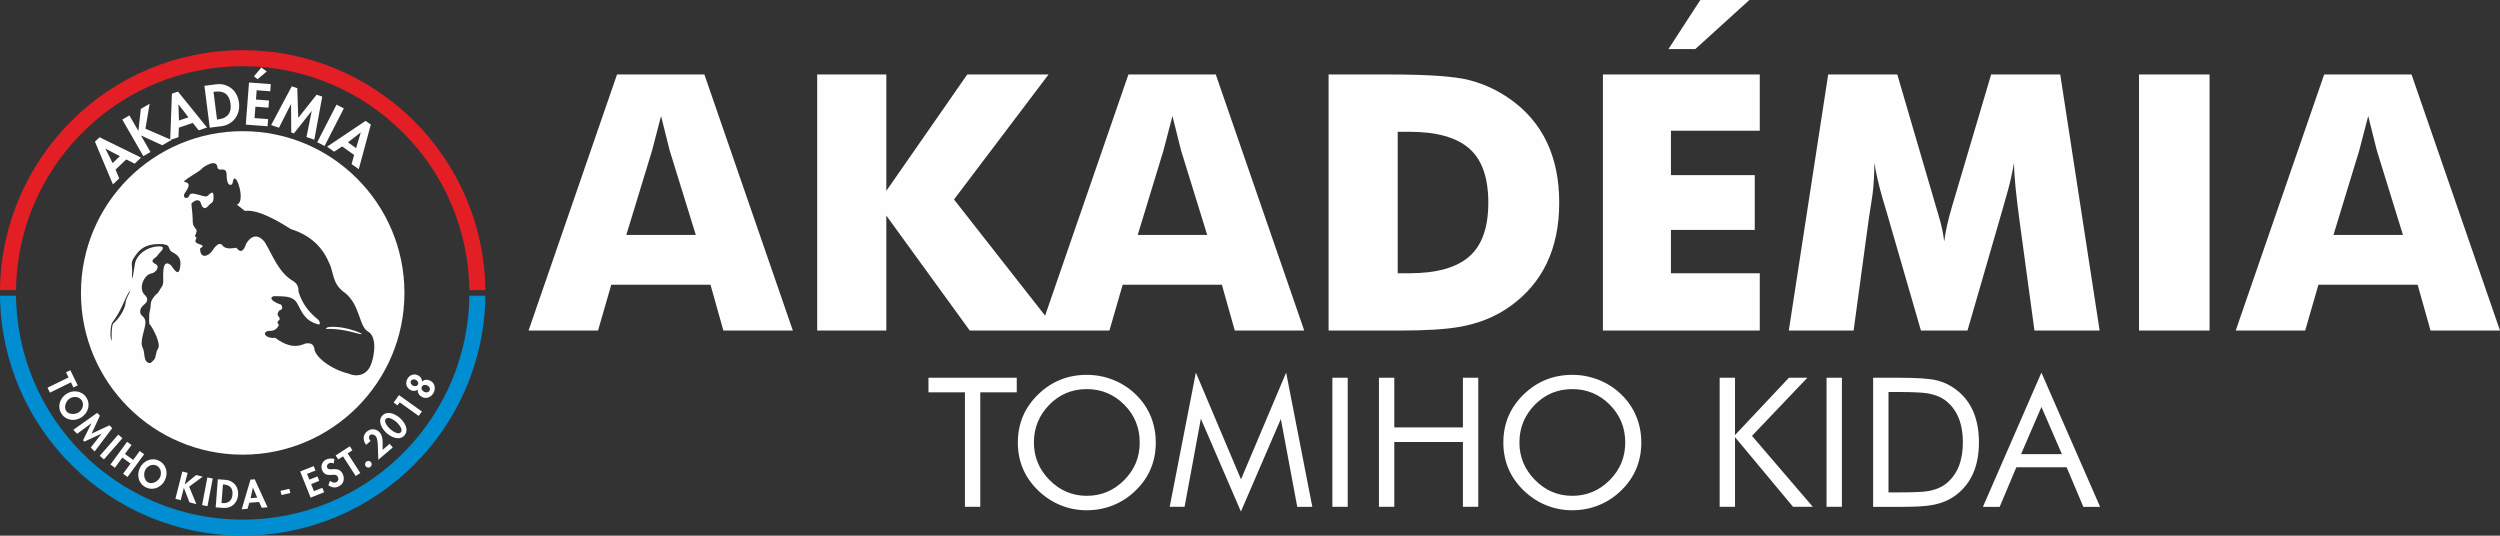 <?xml version="1.0" encoding="UTF-8"?>
<!DOCTYPE svg PUBLIC "-//W3C//DTD SVG 1.1//EN" "http://www.w3.org/Graphics/SVG/1.1/DTD/svg11.dtd">
<!-- Creator: CorelDRAW -->
<svg xmlns="http://www.w3.org/2000/svg" xml:space="preserve" width="163.266mm" height="34.981mm" version="1.1" style="shape-rendering:geometricPrecision; text-rendering:geometricPrecision; image-rendering:optimizeQuality; fill-rule:evenodd; clip-rule:evenodd"
viewBox="0 0 16326.6 3498.07"
 xmlns:xlink="http://www.w3.org/1999/xlink"
 xmlns:xodm="http://www.corel.com/coreldraw/odm/2003">
 <rect x="0" y="0" width="16326.6" height="3498.07" fill="#333333" stroke="none"/>
 <defs>
  <style type="text/css">
   <![CDATA[
    .fil2 {fill:#008DD2}
    .fil3 {fill:#E31E24}
    .fil1 {fill:#FEFEFE}
    .fil0 {fill:#FEFEFE;fill-rule:nonzero}
   ]]>
  </style>
 </defs>
 <g id="Layer_x0020_1">
  <path class="fil0" d="M3451.81 2158.68l577.67 -1672.21 570.65 0 577.67 1672.21 -453.71 0 -84.2 -299.36 -647.83 0 -86.53 299.36 -453.72 0zm638.47 -624.46l453.72 0 -170.73 -551.95 -56.13 -224.5 -58.47 224.5 -168.39 551.95zm1246.56 624.46l0 -1672.21 451.38 0 0 760.08 528.56 -760.08 530.89 0 -617.43 816.23 671.22 855.97 -568.31 0 -544.93 -750.74 0 750.74 -451.38 0 0 0.01zm1454.7 0l577.67 -1672.21 570.65 0 577.67 1672.21 -453.71 0 -84.2 -299.36 -647.83 0 -86.53 299.36 -453.72 0zm638.48 -624.46l453.71 0 -170.72 -551.95 -56.13 -224.5 -58.47 224.5 -168.39 551.95zm1697.93 250.25l77.18 0c176.19,0 305.99,-36.24 389.4,-108.75 83.42,-72.5 125.12,-189.82 125.12,-351.99 0,-163.71 -41.7,-281.82 -125.12,-354.31 -83.41,-72.5 -213.21,-108.76 -389.4,-108.76l-77.18 0 0 923.81zm-451.38 374.2l0 -1672.21 402.27 0c247.91,0 419.41,12.09 514.52,36.24 95.11,24.18 183.98,65.11 266.62,122.8 215.16,151.22 322.73,377.32 322.73,678.22 0,299.37 -107.57,525.45 -322.73,678.24 -93.55,67.05 -204.25,111.49 -332.11,133.32 -88.87,15.59 -217.5,23.39 -385.89,23.39l-465.41 0zm1791.48 0l0 -1672.21 1024.37 0 0 367.19 -580.01 0 0 290 547.27 0 0 357.83 -547.27 0 0 282.98 580.01 0 0 374.21 -1024.37 0zm956.55 -2158.67l-353.16 320.41 -175.4 0 208.15 -320.41 320.41 0zm2287.29 2158.67l-425.65 0 -98.22 -722.68c-10.92,-81.08 -19.49,-153.18 -25.72,-216.33 -6.24,-63.16 -9.36,-115.78 -9.36,-157.87 -10.91,65.48 -24.95,128.62 -42.1,189.44 -17.14,60.8 -28.83,102.12 -35.08,123.95l-226.85 783.49 -304.04 0 -226.86 -783.49c-10.91,-35.86 -19.49,-64.71 -25.72,-86.54 -23.38,-81.07 -40.53,-156.69 -51.45,-226.85 0,71.72 -3.9,140.33 -11.69,205.82 -12.47,79.5 -21.05,135.63 -25.72,168.38l-98.22 722.68 -423.32 0 257.26 -1672.21 451.38 0 252.59 863c14.03,46.76 23.38,78.74 28.06,95.89 10.92,40.54 19.49,84.19 25.72,130.96 4.68,-37.42 11.69,-76.01 21.05,-115.76 9.35,-39.77 19.49,-77.58 30.4,-113.44l254.92 -860.65 451.38 0 257.26 1672.21 -0.02 0zm257.26 0l0 -1672.21 460.73 0 0 1672.21 -460.73 0zm631.46 0l577.67 -1672.21 570.65 0 577.67 1672.21 -453.71 0 -84.2 -299.36 -647.83 0 -86.53 299.36 -453.72 0zm638.48 -624.46l453.72 0 -170.73 -551.95 -56.13 -224.5 -58.47 224.5 -168.39 551.95z"/>
  <path class="fil0" d="M6301.66 3309.91l0 -747.58 -238.18 0 0 -95.51 576.6 0 0 95.51 -238.19 0 0 747.58 -100.23 0zm1246.35 -419.79c0,123.42 -43.63,227.57 -130.89,312.48 -43.23,42.45 -92.16,74.68 -146.8,96.69 -54.63,22.01 -112.21,33.02 -172.74,33.02 -60.54,0 -117.72,-11.01 -171.57,-33.02 -53.85,-22.01 -102.78,-54.24 -146.8,-96.69 -88.04,-85.69 -132.06,-189.85 -132.06,-312.48 0,-123.42 44.02,-227.96 132.06,-313.64 88.04,-85.69 194.16,-128.53 318.37,-128.53 59.74,0 117.32,11.01 172.74,33.02 55.42,22.01 104.55,53.84 147.39,95.51 42.84,41.66 75.27,89.02 97.29,142.08 22,53.07 33.01,110.25 33.01,171.56zm-450.43 347.85c94.33,0 175.49,-33.99 243.49,-101.99 68,-68 102,-149.96 102,-245.86 0,-97.48 -33.81,-180.01 -101.41,-247.61 -67.61,-67.6 -148.97,-101.41 -244.08,-101.41 -96.69,0 -178.45,34.19 -245.27,102.58 -66.81,68.39 -100.22,150.55 -100.22,246.44 0,94.34 33.99,175.9 102,244.68 67.99,68.78 149.15,103.17 243.49,103.17zm1006.4 102.79l-261.58 -606.27 -106.32 575.21 -97.28 0.21 170.98 -876.51 294.78 696.87 294.79 -696.87 170.97 876.51 -98.45 0.19 -107.11 -573.85 -260.78 604.51zm597.24 -30.85l0 -843.09 100.23 0 0 843.09 -100.23 0zm304.21 0l0 -843.09 100.22 0 0 324.27 448.08 0 0 -324.27 100.23 0 0 843.09 -100.23 0 0 -423.32 -448.08 0 0 423.32 -100.22 0zm1713.29 -419.79c0,123.42 -43.63,227.57 -130.88,312.48 -43.24,42.45 -92.17,74.68 -146.8,96.69 -54.64,22.01 -112.22,33.02 -172.74,33.02 -60.54,0 -117.73,-11.01 -171.57,-33.02 -53.85,-22.01 -102.79,-54.24 -146.81,-96.69 -88.04,-85.69 -132.06,-189.85 -132.06,-312.48 0,-123.42 44.02,-227.96 132.06,-313.64 88.05,-85.69 194.17,-128.53 318.38,-128.53 59.73,0 117.32,11.01 172.74,33.02 55.42,22.01 104.55,53.84 147.39,95.51 42.84,41.66 75.27,89.02 97.28,142.08 22.01,53.07 33.01,110.25 33.01,171.56zm-450.42 347.85c94.33,0 175.49,-33.99 243.48,-101.99 68,-68 102,-149.96 102,-245.86 0,-97.48 -33.8,-180.01 -101.4,-247.61 -67.61,-67.6 -148.97,-101.41 -244.08,-101.41 -96.69,0 -178.45,34.19 -245.27,102.58 -66.82,68.39 -100.23,150.55 -100.23,246.44 0,94.34 34,175.9 102,244.68 68,68.78 149.16,103.17 243.5,103.17zm962.17 71.95l0 -843.09 100.23 0 0 374.56 352.37 -374.75 120.27 0.19 -361.8 379.68 397.37 463.41 -129.31 -0.4 -378.9 -454.56 0 454.96 -100.23 0zm698.06 0l0 -843.09 100.23 0 0 843.09 -100.23 0zm304.21 0l0 -843.09 161.55 0c125.77,0 211.46,5.88 257.05,17.68 45.59,11.79 87.26,32.23 124.99,61.32 98.25,75.47 147.39,189.83 147.39,343.13 0,152.51 -49.13,266.48 -147.39,341.94 -43.24,33.81 -95.91,56.22 -158.01,67.21 -43.24,7.88 -105.74,11.81 -187.49,11.81l-198.1 0 0.01 0zm100.23 -94.34l64.86 0c91.18,0 152.89,-2.36 185.12,-7.07 53.45,-7.86 96.69,-25.56 129.71,-53.07 70.74,-58.17 106.12,-147.39 106.12,-267.66 0,-118.71 -35.38,-207.53 -106.12,-266.48 -32.24,-26.73 -75.07,-44.43 -128.53,-53.06 -35.38,-5.52 -97.48,-8.26 -186.3,-8.26l-64.86 0 0 655.61 0 -0.01zm998.73 -782.17l383.23 876.51 -109.27 0.39 -109.27 -258.62 -328.59 0 -108.87 258.62 -109.27 -0.39 382.04 -876.51zm0.2 224.04l-133.05 308.14 266.49 0 -133.44 -308.14z"/>
  <path class="fil1" d="M1547.43 1336.82c17.21,13.47 34.43,26.94 51.65,40.41 55.75,-7.5 143.31,18.69 300.89,119.01 126.87,40.05 203.96,115.64 247.01,215.58 35.92,67.35 17.96,141.46 107.78,202.08 100.3,82.34 88.32,223.05 152.69,253.75 59.88,40.41 34.43,172.9 11.23,222.3 -25.45,56.88 -84.58,75.6 -143.71,49.4 -100.3,-23.2 -200.6,-93.56 -220.06,-150.45 -2.99,-32.94 -17.21,-54.65 -62.87,-44.91 -72.25,33.55 -135.12,6.21 -195.36,-38.18 -56.25,8.31 -93.63,-34.37 -42.66,-44.91 41.23,2.3 56.17,-16.42 67.36,-38.17 -5.59,-9.23 -16.05,-18 -2.25,-29.19 12.55,-8.99 7.52,-17.98 0,-26.96 -11.06,-13.48 -5.86,-26.95 6.74,-40.4 20.1,-3.8 20.21,-17.59 11.23,-35.93 -88.3,-29.15 -70.98,-59.88 -35.93,-56.15 54.52,1.93 108.37,-2.28 136.98,42.67 30.03,48.53 44.39,116.17 139.22,141.46 18.47,5.99 11.04,-19.46 2.25,-29.19 -57.74,-45.44 -105.24,-102.27 -130.24,-184.12 1.11,-32.15 -10.73,-53.46 -31.44,-67.37 -98.75,-56.59 -133.6,-164.36 -188.61,-255.98 -47.99,-60.9 -92.16,-39.11 -121.26,8.97 -15.54,47.2 -35.9,65.98 -64.16,27.33 -28.83,3.73 -62.95,10.81 -86.29,-9.35 -16.25,-26.06 -37.95,-19.33 -65.12,20.21 -27.36,46.77 -86.56,66.59 -85.81,-6.05 56.4,-32.89 -53.02,-18.86 -26.46,-61.31 4.67,-7.49 0.66,-15.76 -6.74,-17.97 -4.49,-1.33 16.77,-30.21 8.98,-42.67 -19.37,-30.97 -24.7,-22.45 -24.7,-80.83 0,-23.33 -10.06,-88.86 -6.74,-92.07 32.87,-31.89 55.08,-20.28 59.48,-3.95 6.85,25.35 22.05,54.17 51.21,18.99 19.83,-23.94 33.02,-11.48 33.02,-59.94 0,-52.8 -33.68,-5.62 -40.42,-2.26 -25.09,12.55 -109.02,-40.61 -119.01,-2.25 -4.61,17.72 -37.18,23.71 -33.68,-6.74 1.48,-13 64.51,-75.3 4.49,-83.09 -25.64,-3.33 95.18,-67.32 107.78,-83.09 15.18,-18.98 98.5,-69.93 105.54,-15.7 5.47,42.12 60.62,-15.05 60.62,56.13 0,20.03 4.77,74.7 33.69,58.38 9.53,-5.39 5.96,-54.68 26.95,-33.69 20.43,20.44 55.14,146.31 6.74,166.18l-0.01 0.02zm-470.52 261.27c32.92,0 23.37,35.57 44.99,46.58 46.51,23.67 65.8,46.13 52.73,110.1 -12.07,59.03 -50.05,-16.01 -58.91,-23.2 -58.89,-47.8 -49.67,65 -49.67,105.56 0,31.88 -16.32,41.92 -26.38,62.08 -6.56,13.11 -15.82,20.91 -26.4,29.5 -5.54,4.49 -16.3,24.06 -18.62,24.83 -7.85,11.33 -10.87,29.27 -10.87,43.46 0,20.78 -9.31,38.17 -9.31,62.1 0,12.49 -4.31,62.08 6.21,62.08 14.92,18.89 75.95,125.96 49.67,158.31 -12.4,15.28 -10.52,52.34 -23.29,68.31 -4.46,5.58 -20.05,20.29 -24.83,23.29 -50.1,0 -33.36,-68.92 -49.67,-97.79 -23.82,-42.19 17.07,-122.83 17.07,-167.65 0,-42.09 -34.14,-39.82 -34.14,-68.29 0,-35.9 25.28,-43.02 41.9,-65.19 11.23,-23.73 -3.43,-37.59 -13.96,-48.12 -42.21,-42.21 -0.74,-132.21 45.01,-138.15 26.19,-3.4 61.09,-44.75 26.38,-62.09 -47.84,-23.89 9.19,-41.48 13.97,-55.87 11.05,-18.95 67.28,-58.98 9.32,-58.98 -67.89,0 -148.87,48.03 -158.33,121.07 -2.57,19.85 -23.19,155.86 -17.07,45.01 2.05,-37.25 -9.83,-57.1 7.8,-85.27 37.31,-59.63 67.36,-85.64 138.11,-94.79 6.52,-0.84 66.97,-3.98 68.29,3.11zm-225.05 294.92c-43.22,59.27 -47.57,119.48 -119.24,214.43 -11.1,14.67 -16.46,104.66 -3.39,117.73 0.14,0.15 -3.56,-101.38 11.84,-114.15 34.2,-28.35 74.41,-87.53 79.28,-133.99 3.56,-34.04 23,-52.61 31.51,-84.03l0 0.01zm1293.25 242.95c-8.72,1.09 -24.04,12.38 -12.06,12.02 72.43,-2.18 140.72,12.71 195.7,27.96 106.32,29.46 -66.53,-54.85 -183.64,-39.98zm-560.19 -1279.36c583.28,0 1056.31,473.03 1056.31,1056.31 0,583.27 -473.03,1056.3 -1056.31,1056.3 -583.28,0 -1056.3,-473.03 -1056.3,-1056.3 0,-583.28 473.02,-1056.31 1056.3,-1056.31z"/>
  <path class="fil2" d="M3169.87 1931.19c-9.82,866.87 -715.74,1566.88 -1584.94,1566.88 -869.19,0 -1575.11,-700.01 -1584.93,-1566.88l104.52 0c0.19,16.32 0.59,32.67 1.34,49.11 37.21,816.73 729.72,1448.89 1546.46,1411.69 788,-35.92 1404.12,-681.85 1413.06,-1460.8l104.49 0z"/>
  <path class="fil3" d="M1584.93 327.75c869.19,0 1575.11,700 1584.94,1566.88l-104.53 0c-0.21,-16.31 -0.59,-32.67 -1.33,-49.09 -37.21,-816.73 -729.73,-1448.91 -1546.46,-1411.69 -788,35.89 -1404.11,681.83 -1413.06,1460.78l-104.49 0c9.82,-866.88 715.74,-1566.88 1584.93,-1566.88z"/>
  <path class="fil0" d="M688.97 971.01l-0.53 0.5 47.18 93.49 47.39 -45.18 -94.04 -48.81zm65.81 136.37l23.72 57.74 -41.04 39.12 -117.51 -279.12 30.18 -28.76 271.06 132.71 -41.56 39.62 -55.49 -27.45 -69.36 66.13 0 0.01zm164.96 -396.42l57.4 -33.02 -27.24 162.5 169.79 73.67 -59.93 34.46 -138.23 -63.55 -0.63 0.37 61.8 107.5 -46.61 26.8 -137.47 -239.08 46.61 -26.82 57.98 100.85 0.64 -0.36 15.89 -143.32zm246.23 -28.78l-0.7 0.24 3.36 104.66 62.02 -20.98 -64.68 -83.92zm2.18 151.39l-2.85 62.37 -53.71 18.16 11.15 -302.63 39.5 -13.36 189.81 234.65 -54.4 18.39 -38.74 -48.27 -90.77 30.69 0.01 0zm249.1 -52.95l8.71 -1.12c16.45,-2.08 30.14,-6.03 41.07,-11.85 10.95,-5.82 19.54,-13.11 25.79,-21.9 6.26,-8.78 10.38,-18.95 12.35,-30.51 1.97,-11.56 2.1,-24.12 0.38,-37.66 -3.82,-30 -14.24,-51.59 -31.28,-64.78 -17.04,-13.2 -40.8,-17.87 -71.28,-14l-8.71 1.12 22.96 180.7 0.01 0zm-82.22 -220.37l76.21 -9.68c19.83,-2.53 38.3,-1.32 55.4,3.64 17.09,4.96 32.23,12.82 45.39,23.54 13.16,10.75 23.96,24.06 32.36,39.96 8.42,15.89 13.87,33.62 16.35,53.22 2.47,19.35 1.48,37.73 -2.93,55.14 -4.43,17.39 -11.67,32.93 -21.73,46.63 -10.05,13.69 -22.74,25.08 -38.05,34.16 -15.32,9.07 -32.78,14.84 -52.37,17.33l-75.84 9.66 -34.78 -273.6 -0.01 0zm406.96 -93.75l-59.22 50.51 -24.67 -18.01 48.42 -57.95 35.48 25.45 -0.01 0zm-65.84 123.02l-4.6 60.54 85.34 6.49 -3.55 46.68 -85.34 -6.48 -5.65 74.4 88.62 6.74 -3.55 46.69 -142.24 -10.81 20.9 -275 142.25 10.82 -3.55 46.67 -88.63 -6.74zm359.44 136.2l-0.7 -0.25 -115.27 145.58 -17.67 -5.98 -1.14 -184.95 -0.69 -0.24 -78.08 154.29 -51.28 -17.33 134.73 -253.3 36.04 12.2 6.19 194 119.93 -151.33 36.72 12.42 -51.57 281.41 -51.28 -17.35 34.07 -169.17zm84.08 227.63l-47.86 -24.5 125.73 -245.47 47.86 24.51 -125.73 245.46zm236.11 -87.45l-0.59 -0.43 -82.83 64.07 53.35 37.96 30.06 -101.6 0.01 0zm-121.37 90.52l-52.19 34.24 -46.2 -32.84 251.7 -168.41 33.99 24.18 -78.82 291.33 -46.79 -33.28 16.42 -59.69 -78.1 -55.53 -0.01 0z"/>
  <path class="fil0" d="M326.23 2564.12l-15.76 -32.2 137.09 -67.15 -16.3 -33.27 28.04 -13.73 48.37 98.77 -28.03 13.73 -16.31 -33.29 -137.1 67.14zm206.76 49.24c-4.51,-6.36 -10.09,-11.29 -16.73,-14.75 -6.64,-3.45 -13.61,-5.5 -20.91,-6.1 -7.3,-0.61 -14.65,0.07 -22.04,2.02 -7.38,1.95 -14.13,5.09 -20.23,9.4 -5.69,4.05 -10.77,9.33 -15.21,15.86 -4.44,6.53 -7.79,13.54 -10.06,21.03 -2.27,7.49 -3.12,15.06 -2.56,22.74 0.55,7.68 3.04,14.63 7.46,20.86 4.42,6.23 10.15,10.89 17.21,13.96 7.06,3.07 14.49,4.78 22.31,5.11 7.81,0.34 15.54,-0.5 23.17,-2.51 7.63,-2.03 14.3,-5.06 20,-9.11 6.1,-4.31 11.3,-9.64 15.58,-15.97 4.29,-6.32 7.36,-13.02 9.21,-20.11 1.85,-7.1 2.25,-14.35 1.17,-21.76 -1.07,-7.42 -3.86,-14.31 -8.37,-20.67zm-129.13 91.51c-7.81,-11.01 -12.8,-22.56 -15,-34.66 -2.19,-12.09 -2.01,-23.93 0.55,-35.5 2.55,-11.56 7.35,-22.6 14.38,-33.07 7.03,-10.45 15.92,-19.49 26.66,-27.1 10.48,-7.42 21.79,-12.71 33.93,-15.83 12.13,-3.11 24.11,-3.99 35.95,-2.61 11.84,1.38 23.09,5.11 33.78,11.18 10.69,6.09 19.92,14.63 27.73,25.64 7.71,10.87 12.68,22.38 14.92,34.55 2.25,12.15 2.05,24.05 -0.57,35.67 -2.62,11.62 -7.42,22.65 -14.38,33.07 -6.97,10.4 -15.69,19.33 -26.17,26.75 -10.74,7.62 -22.22,13.01 -34.42,16.19 -12.2,3.15 -24.18,4.03 -35.95,2.6 -11.77,-1.43 -23.02,-5.2 -33.76,-11.35 -10.72,-6.14 -19.94,-14.65 -27.65,-25.53zm259.81 127.22l-0.34 -0.35 -112.21 52.3 -8.74 -8.84 54.59 -110.58 -0.34 -0.35 -92.64 68.63 -25.39 -25.66 156 -110.68 17.83 18.03 -54.29 117.46 116.7 -54.33 18.18 18.36 -114.85 152.32 -25.39 -25.66 70.87 -90.65 0.02 0zm15.08 168.2l-27.03 -23.55 120.79 -138.65 27.03 23.56 -120.79 138.64zm190.98 3.49l42.73 -58.48 28.95 21.14 -108.48 148.46 -28.95 -21.13 48.49 -66.37 -53.56 -39.13 -48.49 66.36 -28.94 -21.15 108.48 -148.46 28.95 21.15 -42.74 58.48 53.56 39.13zm153.15 37.02c-6.98,-3.5 -14.22,-5.2 -21.71,-5.13 -7.48,0.08 -14.59,1.57 -21.31,4.49 -6.74,2.9 -12.89,6.96 -18.49,12.16 -5.59,5.2 -10.06,11.16 -13.41,17.84 -3.12,6.26 -5.09,13.29 -5.93,21.15 -0.83,7.86 -0.48,15.62 1.05,23.29 1.52,7.67 4.34,14.76 8.47,21.27 4.11,6.5 9.58,11.47 16.41,14.88 6.84,3.41 14.09,4.8 21.76,4.18 7.67,-0.61 15.03,-2.61 22.09,-5.99 7.05,-3.39 13.46,-7.78 19.24,-13.15 5.78,-5.4 10.23,-11.21 13.35,-17.46 3.34,-6.7 5.42,-13.84 6.21,-21.42 0.8,-7.6 0.34,-14.98 -1.37,-22.1 -1.71,-7.13 -4.79,-13.7 -9.22,-19.73 -4.44,-6.05 -10.15,-10.79 -17.13,-14.28l-0.01 0zm-70.73 141.58c-12.07,-6.03 -21.92,-13.85 -29.56,-23.48 -7.64,-9.65 -13.06,-20.17 -16.27,-31.57 -3.2,-11.41 -4.16,-23.4 -2.9,-35.95 1.27,-12.53 4.85,-24.7 10.73,-36.48 5.74,-11.49 13.23,-21.47 22.46,-29.94 9.23,-8.47 19.38,-14.89 30.47,-19.25 11.09,-4.38 22.78,-6.4 35.06,-6.08 12.29,0.33 24.47,3.5 36.54,9.53 11.93,5.96 21.74,13.76 29.45,23.44 7.71,9.66 13.15,20.24 16.32,31.73 3.17,11.49 4.14,23.47 2.91,35.93 -1.24,12.47 -4.72,24.45 -10.46,35.94 -5.89,11.78 -13.46,21.94 -22.72,30.5 -9.28,8.54 -19.43,14.96 -30.48,19.25 -11.05,4.29 -22.76,6.27 -35.12,5.91 -12.36,-0.36 -24.5,-3.51 -36.43,-9.48zm328.81 -80.19l42.78 10.87 -88.47 65.11 47.03 114.09 -44.68 -11.35 -36.63 -94.58 -0.47 -0.13 -20.33 80.14 -34.75 -8.82 45.23 -178.23 34.75 8.82 -19.08 75.17 0.47 0.12 74.15 -61.2 0 -0.01zm74.05 203.27l-35.22 -6.7 34.38 -180.63 35.22 6.7 -34.38 180.63zm91.69 -20.63l5.84 0.43c11.02,0.84 20.49,0.11 28.41,-2.25 7.93,-2.32 14.52,-5.93 19.78,-10.84 5.27,-4.89 9.32,-10.99 12.16,-18.26 2.84,-7.3 4.6,-15.48 5.3,-24.55 1.53,-20.09 -2.39,-35.62 -11.75,-46.51 -9.36,-10.9 -24.25,-17.13 -44.68,-18.69l-5.83 -0.44 -9.23 121.1 0 0.01zm-24.15 -154.95l51.07 3.88c13.29,1.03 25.19,4.29 35.69,9.81 10.51,5.54 19.33,12.69 26.49,21.47 7.16,8.79 12.42,18.92 15.78,30.44 3.36,11.5 4.54,23.81 3.54,36.95 -0.98,12.97 -4.09,24.83 -9.31,35.6 -5.22,10.77 -12.04,19.95 -20.44,27.56 -8.41,7.6 -18.22,13.31 -29.44,17.19 -11.23,3.87 -23.39,5.31 -36.52,4.31l-50.82 -3.87 13.96 -183.35 0 0.01zm229.44 55.15l-0.48 0.03 -15.11 68.18 43.53 -3.32 -27.94 -64.89zm-23.58 98.16l-12.13 39.8 -37.69 2.89 57.15 -193.67 27.72 -2.1 83.89 182.9 -38.18 2.91 -17.05 -37.58 -63.71 4.85zm261.52 -90.96l6.31 27.32 -57.98 13.38 -6.3 -27.33 57.97 -13.37zm115.34 -97.37l15.01 37.58 53 -21.16 11.58 29 -53 21.16 18.45 46.2 55.03 -21.99 11.58 29 -88.32 35.27 -68.2 -170.76 88.33 -35.27 11.56 28.98 -55.03 21.99 0.01 0zm174.1 -67.42c-5.14,-2.74 -10.3,-4.34 -15.5,-4.77 -5.19,-0.44 -10.5,0.66 -15.9,3.31 -2.62,1.28 -4.91,2.98 -6.86,5.11 -1.94,2.14 -3.43,4.45 -4.47,6.94 -1.04,2.51 -1.57,5.21 -1.59,8.11 -0.03,2.93 0.6,5.68 1.89,8.32 2.29,4.67 5.72,7.61 10.29,8.8 4.57,1.2 9.85,1.7 15.8,1.49 5.97,-0.19 12.34,-0.5 19.1,-0.91 6.76,-0.42 13.52,0.07 20.27,1.46 6.75,1.4 13.16,4.23 19.23,8.51 6.07,4.26 11.37,11.01 15.87,20.21 4.08,8.31 6.55,16.52 7.42,24.61 0.88,8.06 0.21,15.76 -1.99,23.1 -2.21,7.32 -5.99,14 -11.34,20.08 -5.36,6.07 -12.28,11.16 -20.75,15.32 -11.38,5.56 -22.72,7.45 -34.01,5.66 -11.29,-1.8 -22.14,-6.14 -32.55,-12.98l10.83 -30.57c2.6,2.72 5.59,5.04 9,7 3.4,1.96 6.94,3.38 10.65,4.28 3.69,0.91 7.4,1.26 11.11,1.08 3.71,-0.18 7.32,-1.15 10.82,-2.85 3.21,-1.57 5.81,-3.67 7.8,-6.27 1.98,-2.6 3.39,-5.46 4.21,-8.58 0.83,-3.11 1.02,-6.33 0.57,-9.64 -0.44,-3.32 -1.45,-6.58 -3.02,-9.79 -2.08,-4.24 -4.71,-7.38 -7.89,-9.44 -3.18,-2.06 -6.64,-3.4 -10.38,-4.01 -3.74,-0.63 -7.65,-0.73 -11.72,-0.38 -4.08,0.36 -8.04,0.69 -11.9,0.94 -6.33,0.38 -12.38,0.42 -18.16,0.06 -5.78,-0.34 -11.16,-1.45 -16.16,-3.34 -5,-1.89 -9.56,-4.74 -13.68,-8.51 -4.11,-3.79 -7.74,-8.89 -10.89,-15.3 -3.36,-6.87 -5.3,-13.89 -5.82,-21.04 -0.51,-7.18 0.26,-14.08 2.35,-20.71 2.09,-6.63 5.43,-12.67 10.03,-18.08 4.58,-5.42 10.38,-9.85 17.39,-13.28 3.65,-1.78 7.81,-3.27 12.47,-4.47 4.67,-1.2 9.43,-2 14.31,-2.39 4.87,-0.4 9.69,-0.35 14.45,0.13 4.76,0.46 9.05,1.48 12.9,3.04l-4.18 29.75zm173.74 61.7l-30.12 19.46 -82.84 -128.22 -31.14 20.12 -16.94 -26.23 92.39 -59.69 16.94 26.23 -31.14 20.11 82.86 128.22 -0.01 0zm40.09 -74.95c4.9,-3.46 10.28,-4.74 16.12,-3.81 5.85,0.95 10.51,3.87 13.98,8.77 3.48,4.9 4.74,10.34 3.78,16.31 -0.96,5.94 -3.89,10.67 -8.8,14.16 -4.9,3.46 -10.33,4.67 -16.27,3.59 -5.94,-1.06 -10.65,-4.05 -14.13,-8.96 -3.48,-4.91 -4.69,-10.28 -3.64,-16.1 1.05,-5.82 4.04,-10.47 8.95,-13.96l0.01 0zm151.52 -115.67l20.22 23.76 -94.35 80.29 -2.58 -75.29c-0.16,-5.2 -0.34,-11.44 -0.56,-18.73 -0.23,-7.27 -0.78,-14.71 -1.67,-22.27 -0.89,-7.57 -2.25,-14.7 -4.08,-21.35 -1.83,-6.65 -4.42,-11.97 -7.79,-15.94 -2.11,-2.48 -4.7,-4.7 -7.78,-6.68 -3.07,-1.98 -6.33,-3.43 -9.77,-4.34 -3.44,-0.91 -6.89,-1.12 -10.33,-0.66 -3.44,0.47 -6.58,1.93 -9.43,4.35 -3.09,2.64 -5.13,5.65 -6.09,9.02 -0.96,3.38 -1.16,6.87 -0.59,10.43 0.59,3.56 1.78,7.03 3.58,10.41 1.81,3.37 3.88,6.3 6.21,8.79l-28.97 24.66c-5.2,-7.1 -9.18,-14.48 -11.97,-22.15 -2.78,-7.67 -4.08,-15.27 -3.87,-22.8 0.2,-7.55 2,-14.89 5.41,-22.06 3.4,-7.16 8.69,-13.8 15.88,-19.91 6.43,-5.49 13.38,-9.42 20.84,-11.82 7.46,-2.39 14.94,-3.33 22.46,-2.78 7.51,0.56 14.78,2.58 21.82,6.09 7.04,3.5 13.29,8.47 18.78,14.92 4.42,5.2 7.88,10.64 10.36,16.33 2.49,5.66 4.38,11.52 5.68,17.57 1.3,6.05 2.13,12.22 2.48,18.54 0.36,6.31 0.51,12.7 0.45,19.16l-0.23 41.5 45.88 -39.04 0.01 0zm-24.89 -162.89c-2.82,3.15 -4.4,6.68 -4.76,10.62 -0.36,3.93 0.12,8.02 1.46,12.27 1.32,4.24 3.29,8.52 5.88,12.81 2.6,4.29 5.42,8.4 8.47,12.32 3.03,3.9 6.08,7.46 9.13,10.62 3.06,3.18 5.74,5.79 8.04,7.85 2.3,2.05 5.19,4.43 8.68,7.12 3.49,2.68 7.35,5.32 11.58,7.91 4.23,2.58 8.65,4.96 13.26,7.11 4.61,2.17 9.1,3.68 13.46,4.53 4.37,0.85 8.51,0.91 12.44,0.18 3.93,-0.74 7.31,-2.67 10.13,-5.83 2.82,-3.14 4.38,-6.74 4.68,-10.7 0.3,-3.99 -0.22,-8.11 -1.56,-12.36 -1.33,-4.25 -3.32,-8.54 -5.98,-12.88 -2.66,-4.34 -5.51,-8.48 -8.55,-12.4 -3.03,-3.91 -6.08,-7.46 -9.14,-10.62 -3.04,-3.18 -5.73,-5.79 -8.03,-7.84 -2.3,-2.06 -5.19,-4.44 -8.68,-7.13 -3.49,-2.68 -7.34,-5.33 -11.58,-7.91 -4.23,-2.58 -8.62,-4.93 -13.17,-7.04 -4.55,-2.11 -9.01,-3.58 -13.37,-4.45 -4.36,-0.85 -8.48,-0.87 -12.35,-0.08 -3.87,0.78 -7.22,2.76 -10.04,5.91l0 -0.01zm-23.26 -20.84c8.24,-9.21 17.55,-14.78 27.92,-16.73 10.37,-1.97 20.86,-1.62 31.49,1.02 10.62,2.63 20.9,6.86 30.84,12.71 9.93,5.83 18.6,12.06 25.99,18.68 4.84,4.33 9.67,9.3 14.47,14.91 4.8,5.61 9.13,11.61 12.99,18.02 3.88,6.41 7.12,13.09 9.75,20.01 2.63,6.94 4.16,13.87 4.6,20.82 0.45,6.94 -0.38,13.78 -2.48,20.52 -2.1,6.74 -5.87,13.13 -11.29,19.19 -5.42,6.05 -11.36,10.51 -17.83,13.33 -6.46,2.83 -13.17,4.41 -20.11,4.75 -6.95,0.31 -14.01,-0.44 -21.2,-2.29 -7.18,-1.85 -14.17,-4.34 -20.96,-7.48 -6.8,-3.12 -13.25,-6.78 -19.35,-10.92 -6.1,-4.16 -11.56,-8.4 -16.42,-12.74 -7.39,-6.61 -14.54,-14.53 -21.44,-23.77 -6.9,-9.22 -12.25,-18.99 -16.04,-29.26 -3.79,-10.25 -5.28,-20.64 -4.48,-31.17 0.79,-10.52 5.31,-20.38 13.55,-29.6zm99.58 -67.68l-25.39 -18.15 34.88 -48.8 149.58 106.95 -20.84 29.16 -124.19 -88.78 -14.04 19.62zm87.48 -159.31c-1.57,3.03 -2.27,6.05 -2.1,9.07 0.18,3.02 0.93,5.88 2.27,8.59 1.34,2.72 3.15,5.21 5.44,7.5 2.29,2.3 4.74,4.11 7.33,5.46 2.75,1.43 5.71,2.41 8.9,2.97 3.19,0.56 6.28,0.6 9.27,0.15 2.99,-0.47 5.77,-1.5 8.34,-3.09 2.57,-1.61 4.64,-3.92 6.21,-6.94 1.58,-3.03 2.28,-6.06 2.11,-9.07 -0.18,-3.03 -0.93,-5.89 -2.27,-8.6 -1.34,-2.71 -3.16,-5.21 -5.44,-7.5 -2.3,-2.29 -4.81,-4.15 -7.56,-5.57 -2.6,-1.36 -5.49,-2.3 -8.67,-2.87 -3.2,-0.56 -6.29,-0.6 -9.28,-0.14 -2.98,0.47 -5.76,1.5 -8.33,3.09 -2.57,1.59 -4.64,3.92 -6.22,6.95zm44.94 56.85c-6.83,5.07 -14.52,7.75 -23.02,8.1 -8.52,0.35 -16.52,-1.44 -24.03,-5.33 -6.92,-3.61 -12.63,-8.13 -17.13,-13.56 -4.5,-5.47 -7.64,-11.41 -9.43,-17.82 -1.79,-6.43 -2.31,-13.12 -1.56,-20.05 0.76,-6.92 2.9,-13.79 6.42,-20.57 3.45,-6.62 7.81,-12.29 13.08,-16.97 5.28,-4.69 11.06,-8.14 17.34,-10.38 6.29,-2.22 12.96,-3.07 20,-2.52 7.04,0.54 14.03,2.62 20.96,6.21 7.5,3.89 13.56,9.43 18.18,16.58 4.61,7.18 6.82,15 6.61,23.51 7.97,-7.23 16.79,-11.06 26.47,-11.55 9.68,-0.46 19.28,1.78 28.8,6.72 7.36,3.82 13.23,8.76 17.61,14.79 4.37,6.02 7.36,12.53 8.97,19.5 1.6,6.96 1.87,14.21 0.81,21.71 -1.06,7.51 -3.4,14.74 -6.99,21.65 -3.6,6.94 -8.16,12.99 -13.7,18.18 -5.53,5.18 -11.61,9.13 -18.23,11.82 -6.62,2.7 -13.66,3.98 -21.11,3.87 -7.45,-0.12 -14.86,-2.08 -22.22,-5.91 -9.52,-4.93 -16.87,-11.51 -22.05,-19.69 -5.19,-8.2 -7.11,-17.61 -5.79,-28.29l0.01 0zm26.7 -19.66c-1.72,3.33 -2.5,6.67 -2.34,10.05 0.18,3.39 1,6.58 2.48,9.54 1.48,2.97 3.46,5.69 5.93,8.16 2.47,2.48 5.22,4.49 8.25,6.07 3.03,1.57 6.26,2.66 9.71,3.26 3.44,0.6 6.8,0.65 10.08,0.16 3.29,-0.49 6.32,-1.68 9.11,-3.51 2.8,-1.85 5.05,-4.44 6.78,-7.76 1.72,-3.31 2.53,-6.65 2.44,-10 -0.09,-3.34 -0.88,-6.49 -2.36,-9.47 -1.49,-2.97 -3.46,-5.69 -5.93,-8.15 -2.47,-2.48 -5.22,-4.51 -8.25,-6.09 -3.03,-1.57 -6.26,-2.65 -9.71,-3.25 -3.45,-0.6 -6.81,-0.64 -10.09,-0.15 -3.29,0.5 -6.35,1.65 -9.21,3.46 -2.87,1.81 -5.17,4.36 -6.89,7.68z"/>
 </g>
</svg>
